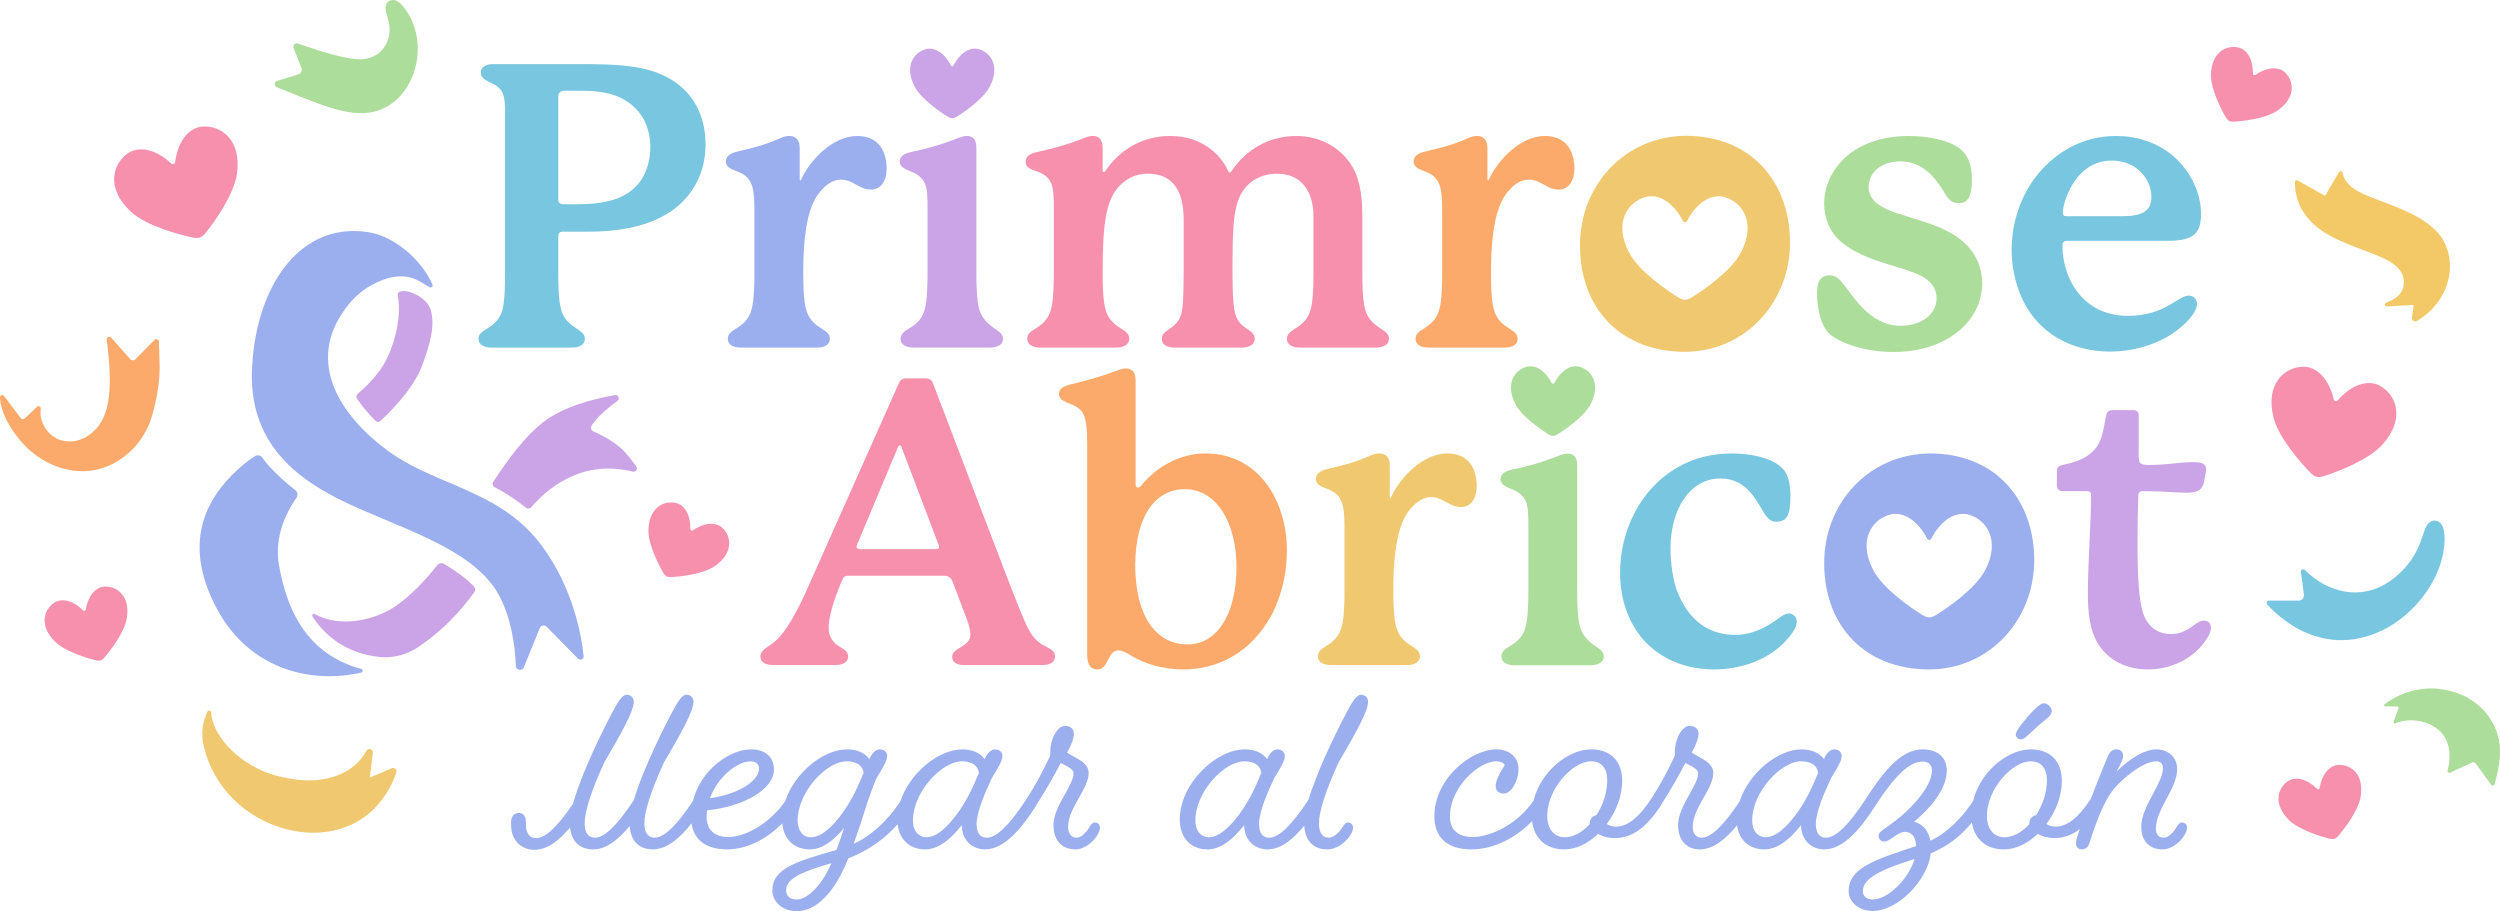 <svg viewBox="0 0 583.329 212.61" xmlns="http://www.w3.org/2000/svg" id="Calque_1"><defs><style>.cls-1{fill:#f790ad;}.cls-2{fill:#cba4e7;}.cls-3{fill:#78c6e0;}.cls-4{fill:#fcaa6b;}.cls-5{fill:#addd9b;}.cls-6{fill:#efc870;}.cls-7{fill:#f2c966;}.cls-8{fill:#9bafef;}</style></defs><path d="M255.502,191.91c-.251,0-.728.103-1.11.789-1.113,1.833-2.188,2.762-3.193,2.762-1.253,0-1.971-.934-1.971-2.562,0-2.276,1.295-4.57,2.548-6.788,1.152-2.04,2.24-3.966,2.24-5.748,0-1.957-1.815-2.939-3.417-3.807-.585-.316-1.142-.618-1.608-.953,1.022-1.841,1.582-3.392,1.582-4.387,0-1.123-.81-1.849-2.064-1.849-1.635,0-3.463,2.7-3.463,6.314v.635c-1.934,4.133-3.544,7.07-5.558,10.145-.006.011-.01.019-.016.03-3.861,5.952-6.956,8.97-9.198,8.97-1.985,0-2.401-1.715-2.401-3.154,0-3.066,2.153-7.721,3.562-10.77,1.635-2.628,2.465-4.138,2.465-5.102,0-.945-.7-1.581-1.742-1.581-.919,0-1.839.894-2.393,2.276-1.098-1.492-2.898-2.276-5.247-2.276-5.475,0-12.251,5.452-14.422,12.116-2.989,4.54-6.907,8.114-10.914,9.924l1.617-4.662.153-.488c.874-2.792,2.339-7.465,3.583-10.207,1.635-2.628,2.465-4.138,2.465-5.102,0-.945-.7-1.581-1.742-1.581-.919,0-1.839.894-2.393,2.276-1.098-1.492-2.898-2.276-5.247-2.276-5.473,0-12.247,5.448-14.42,12.109-3.307,4.786-8.915,8.336-13.285,8.336-3.201,0-5.037-1.698-5.037-4.661,0-.503.04-1.059.085-1.565,8.781-.875,15.625-5.009,15.625-9.465,0-2.978-2.019-4.755-5.399-4.755-4.793,0-11.689,4.676-13.497,12.03-3.738,5.686-6.746,8.577-8.938,8.577-1.549,0-2.401-1.177-2.401-3.315,0-2.82,1.548-7.631,4.587-14.273,3.76-6.399,6.873-11.879,6.873-14.136,0-.977-.679-1.634-1.688-1.634-.999,0-2.052,1.662-3.646,4.729-3.382,6.495-6.925,14.237-8.606,19.879-3.792,5.803-6.837,8.75-9.052,8.75-1.549,0-2.401-1.177-2.401-3.315,0-2.82,1.548-7.631,4.587-14.273,3.76-6.399,6.873-11.879,6.873-14.136,0-.977-.679-1.634-1.688-1.634-.999,0-2.052,1.662-3.646,4.729-3.549,6.815-7.277,15.005-8.842,20.699-3.573,5.328-6.457,8.031-8.578,8.031-1.985,0-2.401-1.715-2.401-3.154.019-.813-.051-1.397-.234-1.802-.389-.862-1.288-1.154-2.238-.725-.838.378-1.071,1.274-1.008,2.762.103,3.9,2.788,5.65,5.45,5.65,3.067,0,5.878-2.296,8.314-5.205.349,3.252,2.257,5.104,5.381,5.104,3.158,0,6.043-2.433,8.528-5.462.245,3.471,2.17,5.462,5.405,5.462,3.371,0,6.431-2.77,9.023-6.081.577,3.933,3.469,6.081,8.3,6.081,4.471,0,9.11-2.248,12.876-6.085.33,3.725,2.78,6.085,6.435,6.085,2.606,0,5.227-1.637,7.982-4.993-.468,1.446-.997,3.082-1.746,5.112-9.34,2.677-14.973,4.316-14.973,9.438,0,2.772,2.438,4.862,5.67,4.862,4.61,0,8.89-4.379,12.059-12.333,4.692-1.865,8.377-4.405,11.497-7.957.405,3.599,2.826,5.871,6.41,5.871,2.769,0,5.638-1.9,8.538-5.65.103,3.9,2.788,5.65,5.45,5.65,4.729,0,8.852-5.448,11.923-10.202.057-.094.1-.187.135-.276,2.199-3.466,4.036-6.645,5.596-9.689.257.145.533.285.803.421,1.072.544,2.181,1.105,2.181,2.025,0,1.266-.96,2.981-1.976,4.795-1.268,2.263-2.705,4.828-2.705,7.257,0,3.496,1.945,5.669,5.077,5.669,3.103,0,5.777-3.405,5.777-5.077,0-.743-.598-1.204-1.15-1.204ZM175.131,177.639c1.197,0,1.97.646,1.97,1.647,0,3.043-4.992,6.061-11.447,6.971,1.779-4.962,6.391-8.618,9.477-8.618ZM185.888,209.88c-1.537,0-2.455-.797-2.455-2.132,0-2.75,3.557-4.321,10.566-6.337-2.129,4.939-5.485,8.469-8.111,8.469ZM197.057,189.023c-2.905,4.201-5.559,6.331-7.888,6.331-1.851,0-3.046-1.533-3.046-3.907,0-6.667,6.714-13.808,11.44-13.808,2.267,0,3.667.935,3.952,2.637-1.218,3.064-2.448,5.731-4.458,8.747ZM223.956,189.024c-2.904,4.2-5.54,6.329-7.833,6.329-1.543,0-3.1-1.208-3.1-3.907,0-6.667,6.714-13.808,11.44-13.808,2.267,0,3.667.935,3.952,2.637-1.218,3.063-2.447,5.729-4.459,8.749Z" class="cls-8"></path><path d="M319.218,163.737c0-.977-.679-1.634-1.688-1.634-.999,0-2.052,1.662-3.646,4.729-3.353,6.44-6.864,14.104-8.562,19.734-3.837,5.901-6.916,8.895-9.149,8.895-1.985,0-2.401-1.715-2.401-3.154,0-3.066,2.153-7.721,3.562-10.77,1.635-2.628,2.465-4.138,2.465-5.102,0-.945-.7-1.581-1.742-1.581-.919,0-1.839.894-2.393,2.276-1.098-1.492-2.898-2.276-5.247-2.276-6.61,0-15.139,7.941-15.139,16.376,0,4.229,2.542,6.961,6.477,6.961,2.769,0,5.638-1.9,8.538-5.65.103,3.9,2.788,5.65,5.45,5.65,3.178,0,6.081-2.464,8.576-5.521.225,3.507,2.134,5.521,5.356,5.521,3.247,0,6.046-3.405,6.046-5.077,0-.72-.595-1.204-1.149-1.204-.25,0-.727.103-1.11.789-.508.835-1.855,2.762-3.463,2.762-1.424,0-2.24-1.208-2.24-3.315,0-2.82,1.548-7.631,4.587-14.273,3.76-6.397,6.873-11.876,6.873-14.136ZM289.857,189.024c-2.904,4.2-5.54,6.329-7.833,6.329-1.543,0-3.1-1.208-3.1-3.907,0-6.667,6.714-13.808,11.44-13.808,2.267,0,3.667.935,3.952,2.637-1.218,3.063-2.447,5.729-4.459,8.749Z" class="cls-8"></path><path d="M471.55,172.527c.62,0,1.239-.586,2.176-1.474l.181-.171c.828-.828,1.986-1.846,3.102-2.727l.172-.144c.897-.745,1.546-1.283,1.546-2.177,0-.744-.914-1.741-1.849-1.741-.92,0-2.791,2.025-3.553,2.896-.001.001-.002.002-.002.003-2.637,3.076-2.976,3.959-2.976,4.385,0,.71.625,1.149,1.203,1.149Z" class="cls-8"></path><path d="M509.156,191.91c-.25,0-.727.103-1.11.789-1.113,1.833-2.188,2.762-3.194,2.762-1.167,0-1.809-.757-1.809-2.132,0-2.315,1.257-4.658,2.472-6.924,1.218-2.271,2.478-4.618,2.478-6.957,0-2.704-2-4.594-4.862-4.594-2.575,0-5.954,1.897-9.219,5.132l.161-.394c.92-1.596,1.33-2.603,1.33-3.266,0-.881-.635-1.473-1.58-1.473-.61,0-1.451.274-1.988,1.577-1.523,3.661-2.85,6.981-4.008,10.015-2.85,4.328-5.516,6.432-8.15,6.432-.869,0-1.633-.218-2.184-.619,2.292-3.04,3.603-6.693,3.603-10.067,0-4.595-2.703-7.338-7.231-7.338-3.135,0-6.64,1.727-9.376,4.617-2.046,2.162-3.456,4.77-4.108,7.457-2.94,4.368-6.365,7.564-9.959,9.261-.422-2.351-1.721-3.879-3.788-4.463,4.849-4.045,7.617-8.361,7.617-11.903,0-3.065-2.131-4.97-5.561-4.97-4.878,0-8.732,4.436-13.379,11.606-.004.007-.007.014-.011.021-3.864,5.957-6.961,8.979-9.204,8.979-1.985,0-2.401-1.715-2.401-3.154,0-3.066,2.153-7.721,3.562-10.77,1.635-2.628,2.465-4.138,2.465-5.102,0-.945-.7-1.581-1.742-1.581-.919,0-1.839.894-2.393,2.276-1.098-1.492-2.898-2.276-5.247-2.276-5.482,0-12.268,5.466-14.43,12.143-3.705,5.612-6.687,8.464-8.864,8.464-1.321,0-2.078-.934-2.078-2.562,0-2.276,1.295-4.57,2.548-6.788,1.152-2.04,2.24-3.966,2.24-5.748,0-1.957-1.815-2.939-3.417-3.807-.585-.316-1.142-.618-1.608-.953,1.022-1.841,1.582-3.392,1.582-4.387,0-1.123-.81-1.849-2.064-1.849-1.635,0-3.463,2.7-3.463,6.314v.635c-1.934,4.133-3.544,7.07-5.558,10.145-.002.004-.003.006-.005.01-2.844,4.311-5.505,6.408-8.133,6.408-.869,0-1.633-.218-2.184-.619,2.292-3.04,3.603-6.693,3.603-10.067,0-4.595-2.703-7.338-7.229-7.338-3.135,0-6.641,1.727-9.376,4.617-2.014,2.128-3.41,4.687-4.075,7.329-3.72,5.519-10.038,8.499-14.201,8.499-3.422,0-5.307-1.693-5.307-4.769,0-6.867,6.728-12.893,10.794-12.893.983,0,1.713.321,1.988.866-1.403,2.177-2.115,3.834-2.115,4.925,0,1.058.747,1.741,1.903,1.741,1.544,0,3.409-2.577,3.409-5.776,0-2.673-2.11-4.54-5.131-4.54-3.047,0-6.712,1.765-9.565,4.604-3.178,3.162-4.928,7.076-4.928,11.02,0,4.974,3.064,7.714,8.628,7.714,5.006,0,10.216-2.496,14.165-6.598.505,4.103,3.283,6.598,7.516,6.598,2.686,0,5.481-1.289,7.892-3.633,1.038.644,2.39.996,3.837.996,4.035,0,7.362-2.33,10.803-7.584.03-.059.043-.109.068-.165,2.225-3.503,4.079-6.71,5.653-9.781.257.145.533.285.803.421,1.072.544,2.181,1.105,2.181,2.025,0,1.266-.96,2.981-1.976,4.795-1.268,2.263-2.705,4.828-2.705,7.257,0,3.496,1.945,5.669,5.077,5.669,3.221,0,6.161-2.53,8.679-5.645.479,3.469,2.874,5.645,6.383,5.645,2.769,0,5.638-1.9,8.538-5.65.103,3.9,2.788,5.65,5.45,5.65,4.729,0,8.852-5.448,11.923-10.202.002-.004.003-.007.005-.011,4.513-7.017,8.006-10.286,10.99-10.286,1.45,0,2.186.717,2.186,2.132,0,3.862-5.242,9.234-8.549,11.715-.855.654-1.536,1.131-2.083,1.514-1.233.862-1.797,1.256-1.797,1.998,0,.76.574,1.312,1.365,1.312.584,0,1.226-.449,1.969-.968.867-.606,1.85-1.292,2.82-1.292,1.588,0,2.464,1.117,2.606,3.324-9.829,3.191-15.754,5.151-15.754,10.482,0,2.649,2.438,4.647,5.67,4.647,5.698,0,12.702-6.995,13.503-13.432,4.212-1.806,7.112-4.212,9.578-7.188.613,3.901,3.361,6.254,7.475,6.254,2.686,0,5.481-1.289,7.892-3.633,1.038.644,2.39.996,3.837.996,2.152,0,4.103-.671,5.977-2.087-.231.679-.452,1.341-.661,1.984-.168.56-.228.852-.228,1.374,0,.938.708,1.365,1.365,1.365,1.329,0,1.694-1.183,1.89-1.817,1.261-4.036,3.237-9.423,5.487-12.168,2.635-3.172,7.26-6.567,9.947-6.567,1.028,0,1.594.565,1.594,1.594,0,1.698-1.101,3.747-2.267,5.917-1.371,2.553-2.79,5.192-2.79,7.803,0,3.231,1.884,5.239,4.916,5.239,3.103,0,5.776-3.405,5.776-5.077,0-.743-.597-1.204-1.149-1.204ZM372.505,190.205c-.906.132-1.573.894-1.573,1.833,0,.074,0,.159.018.252-1.808,1.977-3.884,3.063-5.862,3.063-2.473,0-4.069-1.956-4.069-4.983,0-6.316,5.936-12.731,10.203-12.731,2.45,0,3.8,1.578,3.8,4.445,0,2.67-.915,5.622-2.516,8.121ZM419.776,189.024c-2.904,4.2-5.54,6.329-7.833,6.329-1.543,0-3.1-1.208-3.1-3.907,0-6.667,6.714-13.808,11.44-13.808,2.267,0,3.667.935,3.952,2.637-1.218,3.063-2.447,5.729-4.459,8.749ZM436.959,209.88c-1.108,0-2.293-.518-2.293-1.971,0-3.052,4.408-5.072,12.05-7.477-1.359,4.68-6.221,9.447-9.757,9.447ZM475.095,190.205c-.907.132-1.574.895-1.574,1.833,0,.074,0,.159.018.252-1.807,1.977-3.883,3.063-5.861,3.063-2.473,0-4.069-1.956-4.069-4.983,0-6.316,5.936-12.731,10.202-12.731,2.451,0,3.801,1.578,3.801,4.445,0,2.67-.915,5.622-2.516,8.121Z" class="cls-8"></path><path d="M91.569,179.201c.616-.117,1.115.479.91,1.071-2.544,7.343-8.541,13.444-18.011,13.992-2.656.174-5.534-.182-8.375-.993-8.523-2.432-16.174-9.175-18.544-19.124-.783-3.287-.165-5.755.829-8.066.193-.449.871-.345.9.142.363,6.021,7.24,12.491,14.684,14.615,3.099.884,7.206,1.499,9.998,1.177,6.555-.687,9.835-3.744,11.533-6.824.389-.707,1.451-.477,1.507.327l-.694,5.761c-.008.065.058.115.118.089l5.145-2.169Z" class="cls-6"></path><path d="M556.536,164.825c-.252-.001-.364-.328-.163-.479,4.67-3.498,10.448-4.658,16.216-2.889,4.784,1.467,8.56,4.951,10.11,9.691,1.023,3.251.793,6.9-.642,11.868-.099.343-.555.425-.765.136l-3.608-4.97c-.217-.298-.615-.401-.949-.244l-5.031,2.361c-.333.156-.685-.149-.595-.506,1.403-5.571-.48-9.729-5.441-11.251-2.23-.684-4.68-.652-6.77.274-.248.11-.503-.148-.408-.402l1.171-3.122c.084-.223-.081-.46-.318-.46l-2.808-.005Z" class="cls-5"></path><path d="M540.996,184.145c.117-.038.214-.139.239-.283.516-3.074,2.213-5.332,4.515-5.39,2.855-.071,5.936,2.282,5.056,7.481-.549,3.244-3.773,7.411-5.224,9.115-.204.24-.592.562-.878.655-.287.091-.79.053-1.096-.023-2.171-.544-7.216-2.063-9.547-4.385-3.736-3.721-2.596-7.426-.23-9.026,1.908-1.291,4.601-.438,6.806,1.764.103.103.241.128.358.091Z" class="cls-1"></path><path d="M4.851,97.565c.226.299.662.335.933.076l2.925-2.786c.38-.235.851.075.801.519-.2,1.771.11,3.483,1.732,5.399,2.154,2.545,6.542,3.327,10.285.159,4.523-3.828,4.676-11.059,3.388-21.684-.07-.581.652-.906,1.039-.468l4.436,5.025c.312.353.858.368,1.188.033l4.469-4.528c.365-.37.996-.132,1.021.388.049.975.11,2.666.176,5.592.148,6.593-2.314,13.416-2.314,13.416-1.283,2.885-2.722,5.131-5.267,7.286-8.308,7.033-18.968,3.849-24.86-3.111C2.067,99.648.143,96.014.001,92.734c-.022-.512.653-.73.959-.319l3.892,5.15Z" class="cls-4"></path><path d="M137.299,54.056h-6.022c-.834,0-1.019.556-1.019,1.204v8.339c0,6.485.463,8.431,1.111,9.821.649,1.39,1.76,2.316,3.151,3.243,1.111.741,1.946,1.297,1.946,2.409,0,1.389-1.297,2.038-3.058,2.038h-18.622c-1.76,0-3.151-.649-3.151-2.038,0-1.112.834-1.668,2.039-2.409,1.389-.834,2.502-1.853,3.15-3.243.649-1.39,1.019-3.335,1.019-9.821V26.354c0-3.613-.185-5.373-2.594-6.671-1.482-.834-3.058-1.204-3.058-2.779,0-1.112.926-1.946,2.872-1.946h18.623c11.025,0,19.919,0,26.035,6.023,3.52,3.428,4.91,8.246,4.91,12.693,0,3.057-.649,5.837-1.669,8.061-3.798,8.153-12.322,12.322-25.664,12.322ZM151.753,34.322c0-2.872-.834-5.93-2.687-8.153-3.15-3.892-7.597-5.003-13.713-5.003h-3.521c-1.204,0-1.574.556-1.574,1.575v23.718c0,.834.37,1.204,1.297,1.204h3.52c7.32-.093,12.045-1.668,14.824-6.115,1.112-1.853,1.853-4.54,1.853-7.226Z" class="cls-3"></path><path d="M206.882,39.325c0,2.872-1.297,4.911-3.706,4.911-1.204,0-2.224-.464-3.521-1.205-1.296-.741-2.223-1.112-3.428-1.112-1.389,0-2.779.649-4.076,1.946-2.039,2.039-4.725,5.652-4.725,19.735,0,6.485.463,8.431,1.112,9.821.648,1.39,1.759,2.409,3.15,3.243,1.204.741,1.946,1.297,1.946,2.409,0,1.389-1.297,2.038-3.058,2.038h-17.696c-1.76,0-3.058-.649-3.058-2.038,0-1.112.834-1.76,1.946-2.409,1.39-.834,2.502-1.853,3.151-3.243.648-1.39,1.111-3.428,1.111-9.821v-14.361c0-3.335-.185-5.374-.926-6.763-.649-1.204-1.482-1.853-3.15-2.502-1.019-.371-2.595-.926-2.595-2.224,0-1.204.834-1.946,2.78-2.409,3.613-.834,6.486-1.575,9.821-3.058,1.019-.463,1.575-.556,2.224-.556,1.39,0,2.409.834,2.409,2.779v7.227c0,.185,0,.371.186.371.092,0,.092-.092.185-.278,2.039-4.447,7.319-10.099,13.064-10.099,2.224,0,3.891.741,5.003,1.946,1.389,1.482,1.853,3.799,1.853,5.652Z" class="cls-8"></path><path d="M324.084,79.072c0,1.389-1.39,2.038-3.058,2.038h-17.696c-1.76,0-3.058-.649-3.058-2.038,0-1.112.926-1.76,1.946-2.409,1.39-.834,2.502-1.853,3.15-3.243.649-1.39,1.112-3.428,1.112-9.821v-12.971c0-6.3-3.058-10.099-8.524-10.099-2.594,0-5.188.926-6.949,2.779-3.242,3.335-3.428,8.524-3.428,20.291,0,6.763.371,8.987.834,10.191.463,1.204,1.204,2.039,2.317,2.78.926.648,2.038,1.204,2.038,2.502,0,1.389-1.389,2.038-3.057,2.038h-15.565c-1.76,0-3.058-.649-3.058-2.038,0-1.297,1.019-1.76,2.039-2.502.926-.649,1.853-1.482,2.317-2.78.463-1.204.74-3.428.74-10.191v-12.323c0-6.578-2.409-10.747-8.338-10.747-2.224,0-4.539.741-6.393,2.594-3.335,3.336-4.169,8.431-4.169,20.476,0,6.393.463,8.431,1.111,9.821.649,1.39,1.853,2.409,3.151,3.243,1.204.741,1.946,1.204,1.946,2.409,0,1.389-1.389,2.038-3.058,2.038h-17.696c-1.667,0-3.058-.649-3.058-2.038,0-1.205.834-1.76,1.946-2.409,1.39-.834,2.502-1.853,3.151-3.243.648-1.39,1.111-3.335,1.111-9.821v-14.268c0-3.335,0-5.373-.741-6.856-.648-1.204-1.667-1.946-3.243-2.502-1.111-.371-2.594-.834-2.594-2.131,0-1.204.648-1.946,2.872-2.409,3.799-.834,7.69-1.946,10.562-3.15,1.112-.463,1.669-.556,2.317-.556,1.112,0,2.224.649,2.224,2.779v5.188c0,.278.093.463.278.463.093,0,.185,0,.37-.278,3.428-5.096,8.802-8.153,15.102-8.153,7.32,0,11.767,4.262,13.527,8.153.093.185.186.371.371.371s.278-.093.463-.371c3.428-5.096,8.802-8.153,15.102-8.153,5.003,0,9.636,2.224,12.507,6.3,2.039,2.965,2.873,6.763,2.873,12.415v13.157c0,6.393.463,8.431,1.111,9.821.649,1.39,1.853,2.409,3.15,3.243,1.019.649,1.947,1.204,1.947,2.409Z" class="cls-1"></path><path d="M367.356,39.325c0,2.872-1.296,4.911-3.706,4.911-1.204,0-2.224-.464-3.52-1.205-1.297-.741-2.225-1.112-3.429-1.112-1.389,0-2.779.649-4.076,1.946-2.039,2.039-4.725,5.652-4.725,19.735,0,6.485.463,8.431,1.111,9.821.649,1.39,1.76,2.409,3.151,3.243,1.204.741,1.946,1.297,1.946,2.409,0,1.389-1.297,2.038-3.058,2.038h-17.696c-1.76,0-3.058-.649-3.058-2.038,0-1.112.834-1.76,1.946-2.409,1.39-.834,2.502-1.853,3.151-3.243.648-1.39,1.111-3.428,1.111-9.821v-14.361c0-3.335-.185-5.374-.926-6.763-.648-1.204-1.482-1.853-3.15-2.502-1.019-.371-2.595-.926-2.595-2.224,0-1.204.834-1.946,2.78-2.409,3.613-.834,6.486-1.575,9.821-3.058,1.019-.463,1.575-.556,2.224-.556,1.389,0,2.409.834,2.409,2.779v7.227c0,.185,0,.371.186.371.092,0,.092-.092.185-.278,2.039-4.447,7.319-10.099,13.064-10.099,2.224,0,3.891.741,5.003,1.946,1.389,1.482,1.853,3.799,1.853,5.652Z" class="cls-4"></path><path d="M426.935,64.248c2.039,0,2.872,1.667,5.373,4.91,3.428,4.54,7.134,6.856,11.026,6.856,5.373,0,8.523-2.965,8.523-6.393,0-2.224-1.111-4.355-5.095-5.93-4.725-1.853-12.415-3.15-17.233-7.319-2.595-2.224-3.892-5.466-3.892-8.894,0-4.818,2.687-10.006,8.153-13.064,3.521-1.946,7.69-2.687,11.581-2.687,4.818,0,9.081,1.112,11.118,2.409,3.243,1.946,3.614,5.281,3.614,7.69,0,2.502-.278,5.559-2.873,5.559-1.667,0-2.316-.463-3.335-2.131-1.76-2.779-4.632-7.597-10.47-7.597-4.539,0-7.412,2.687-7.412,5.93,0,3.057,2.41,4.818,7.042,6.3,5.93,1.946,12.044,3.243,16.028,7.505,2.224,2.316,3.428,5.466,3.428,8.709,0,4.355-2.131,9.08-6.949,12.23-4.076,2.779-9.079,3.799-13.712,3.799-6.579,0-12.508-2.039-15.01-4.262-1.946-1.853-2.872-5.652-2.872-9.543,0-3.428,1.482-4.076,2.965-4.076Z" class="cls-5"></path><path d="M512.638,70.919c0,1.946-2.779,5.003-5.93,7.041-3.983,2.595-9.172,4.077-14.36,4.077-8.709,0-17.419-4.077-21.218-13.99-1.111-3.057-1.76-6.393-1.76-9.728,0-9.266,4.447-18.808,13.435-23.811,3.336-1.853,7.134-2.779,10.933-2.779,4.817,0,9.451,1.482,13.064,4.447,4.91,4.077,6.764,9.636,6.764,13.619,0,4.17-1.205,6.393-7.598,6.393h-23.625c-.741,0-1.112.371-1.112,1.019,0,1.482.186,6.301,3.243,10.562,3.151,4.355,7.598,5.93,12.045,5.93,8.616,0,11.673-4.725,14.175-4.725,1.297,0,1.946,1.019,1.946,1.946ZM482.249,50.443h12.879c4.633,0,6.856-1.112,6.856-4.54,0-3.891-3.242-8.431-9.264-8.431-8.616,0-11.396,9.914-11.396,12.045,0,.741.185.926.926.926Z" class="cls-3"></path><path d="M246.165,153.143c0,1.111-.74,2.038-3.057,2.038h-18.16c-1.667,0-2.779-.649-2.779-1.853,0-.926.648-1.482,1.389-1.946s1.482-.834,2.039-1.39.833-1.112.833-1.946c0-1.019-.37-2.409-1.204-4.54l-2.965-7.783c-.37-.926-.833-1.389-2.224-1.389h-22.143c-.741,0-1.112.278-1.482,1.204-2.224,5.373-3.058,8.709-3.058,10.933,0,.926.186,1.667.463,2.224.834,1.667,2.039,2.131,2.873,2.687.833.556,1.204,1.019,1.204,1.853,0,1.39-1.389,1.946-3.15,1.946h-14.176c-1.853,0-3.15-.556-3.15-2.038,0-.927.648-1.482,1.574-2.131,1.482-1.019,2.873-1.946,4.725-4.818,1.39-2.131,2.873-4.818,4.355-8.153l21.587-48.456c.371-.926.834-1.297,1.76-1.297h4.54c.926,0,1.482.371,1.76,1.205,1.204,3.15,18.437,48.456,20.104,52.44,1.76,4.262,2.502,6.023,4.077,7.505.833.834,1.946,1.297,2.779,1.76.834.464,1.482.927,1.482,1.946ZM200.397,126.089c-.278.649-.556,1.205-.556,1.482,0,.371.37.556.834.556h17.696c.371,0,.741-.092.741-.463,0-.278-.093-.463-.185-.741l-8.616-22.699c-.093-.186-.186-.278-.371-.278s-.278.092-.37.278l-9.172,21.865Z" class="cls-1"></path><path d="M276.095,156.201c-4.632,0-8.986-1.297-12.044-3.15-1.389-.834-2.224-1.297-3.058-1.297-1.111,0-1.667.649-2.316,1.946-.834,1.76-1.39,2.502-2.687,2.502-1.297,0-2.317-.834-2.317-3.521v-49.104c0-3.335-.185-5.374-.834-6.856-.555-1.204-1.667-1.946-3.15-2.502-1.204-.463-2.594-1.019-2.594-2.224s.648-1.76,2.779-2.316c3.892-.926,7.69-2.038,10.841-3.242.74-.278,1.389-.464,2.038-.464,1.204,0,2.224.649,2.224,2.78v24.182c0,.556.186.834.556.834.278,0,.463-.092.741-.463,3.613-4.447,9.079-7.505,15.009-7.505,12.322,0,18.993,10.932,18.993,22.699,0,5.188-1.204,10.284-3.335,14.546-5.095,9.728-13.342,13.157-20.847,13.157ZM277.114,150.363c7.134,0,11.396-7.505,11.396-18.067,0-10.284-4.632-18.16-12.044-18.16-6.486,0-11.489,5.652-11.581,17.604,0,12.137,4.91,18.623,12.229,18.623Z" class="cls-4"></path><path d="M344.566,113.396c0,2.872-1.297,4.911-3.706,4.911-1.204,0-2.224-.464-3.521-1.205-1.296-.741-2.223-1.112-3.428-1.112-1.389,0-2.779.649-4.076,1.946-2.039,2.039-4.725,5.652-4.725,19.735,0,6.485.463,8.431,1.112,9.821.648,1.39,1.759,2.409,3.15,3.243,1.204.741,1.946,1.297,1.946,2.409,0,1.389-1.297,2.038-3.058,2.038h-17.696c-1.76,0-3.058-.649-3.058-2.038,0-1.112.834-1.76,1.946-2.409,1.39-.834,2.502-1.853,3.151-3.243.648-1.39,1.111-3.428,1.111-9.821v-14.361c0-3.335-.185-5.374-.926-6.763-.649-1.204-1.482-1.853-3.15-2.502-1.019-.371-2.595-.926-2.595-2.224,0-1.204.834-1.946,2.78-2.409,3.613-.834,6.486-1.575,9.821-3.058,1.019-.463,1.575-.556,2.224-.556,1.39,0,2.409.834,2.409,2.779v7.227c0,.185,0,.371.186.371.092,0,.092-.092.185-.278,2.039-4.447,7.319-10.099,13.064-10.099,2.224,0,3.891.741,5.003,1.946,1.389,1.482,1.853,3.799,1.853,5.652Z" class="cls-6"></path><path d="M399.882,156.201c-8.524,0-17.048-4.17-20.476-13.99-.927-2.594-1.39-5.559-1.39-8.616,0-9.172,4.262-19.271,13.435-24.553,3.613-2.131,7.967-3.242,12.692-3.242,3.799,0,9.266.834,11.767,3.52,1.482,1.482,1.853,4.077,1.853,6.208,0,1.575-.092,2.78-.278,3.614-.37,1.76-1.204,2.594-3.057,2.594-1.112,0-1.76-.556-2.502-1.575-.741-1.019-1.946-3.428-3.336-5.095-1.667-1.946-3.891-3.428-7.134-3.428-7.134,0-11.673,7.134-11.673,16.306,0,3.335.555,7.597,1.667,10.284,3.428,8.524,9.45,9.914,13.527,9.914,4.262,0,7.782-2.224,9.914-3.799,1.019-.741,1.76-1.205,2.502-1.205,1.019,0,1.853.834,1.853,1.853,0,.834-.37,1.667-.926,2.501-3.706,5.466-10.655,8.709-18.437,8.709Z" class="cls-3"></path><path d="M515.885,146.472c0,.926-.463,1.853-1.112,2.779-2.502,3.892-7.597,6.949-13.527,6.949-6.115,0-10.007-2.965-11.952-6.393-1.667-3.057-2.131-6.671-2.131-11.396,0-7.135.741-16.214.741-22.885,0-.649-.278-.926-.926-.926h-5.745c-.741,0-1.297-.464-1.297-1.297v-3.428c0-.834.463-1.204,1.297-1.39,4.91-.927,7.319-2.779,8.523-5.096.927-1.853,1.204-4.077,1.669-6.393.185-.926.648-1.297,1.389-1.297h5.003c.741,0,1.204.464,1.204,1.205v9.172c0,2.039.278,2.409,2.316,2.409,4.911,0,6.857-.649,10.285-.649,1.667,0,3.15.093,3.15,1.76,0,.649-.278,1.297-.37,2.131-.371,2.687-1.575,3.242-4.262,3.242-2.595,0-5.095-.37-10.192-.37-.648,0-1.019.37-1.019,1.019-.092,3.521-.185,7.412-.185,11.118,0,7.041.278,13.527,1.389,16.584,1.39,3.706,4.262,4.633,6.394,4.633,4.076,0,5.744-3.15,7.689-3.15,1.019,0,1.669.649,1.669,1.668Z" class="cls-2"></path><path d="M362.371,89.554c.123-.001.246-.067.314-.196,1.429-2.77,3.734-4.404,5.944-3.756,2.741.803,4.957,3.984,2.533,8.666-1.512,2.922-5.854,5.907-7.755,7.087-.267.166-.735.355-1.036.356-.301-.001-.769-.19-1.036-.356-1.901-1.181-6.243-4.165-7.755-7.087-2.423-4.683-.207-7.864,2.533-8.666,2.211-.647,4.515.986,5.944,3.756.067.13.19.196.314.196Z" class="cls-5"></path><path d="M374.218,153.187c0,1.389-1.389,2.038-3.057,2.038h-17.789c-1.669,0-3.058-.649-3.058-2.038,0-1.112.834-1.76,1.946-2.409,1.482-.834,2.687-1.946,3.243-3.243.648-1.39,1.111-3.428,1.111-9.821v-14.268c0-3.335,0-5.373-.74-6.763-.649-1.204-1.575-1.946-3.243-2.594-1.112-.463-2.502-1.019-2.502-2.224,0-1.112.648-1.853,2.78-2.316,3.242-.649,6.763-1.668,9.171-2.594,1.76-.649,2.595-1.112,3.706-1.112,1.297,0,2.224.649,2.224,2.779v29.092c0,6.393.463,8.431,1.112,9.728.648,1.297,1.76,2.409,3.15,3.335,1.112.741,1.946,1.297,1.946,2.409Z" class="cls-5"></path><path d="M536.867,133.466c-.071-.526.565-.849.941-.473,1.552,1.551,4.297,3.781,8.062,4.765,5.206,1.338,9.634-.291,13.055-3.131,6.63-5.504,5.963-11.092,7.888-12.69.998-.829,2.148-.458,2.74.255,1.243,1.497,1.058,5.624-.065,9.205-1.407,4.541-4.453,8.996-8.444,12.309-6.701,5.563-16.007,7.989-25.262,2.788-2.457-1.437-4.777-3.264-6.746-5.417-.33-.361-.081-.942.408-.942l6.894.01c.757.001,1.341-.666,1.24-1.417l-.712-5.263Z" class="cls-3"></path><path d="M562.869,71.156l-5.91.356c-.522.032-.675-.694-.187-.882,2.373-.914,3.966-2.173,4.106-4.409.194-3.093-2.133-5.027-6.725-6.82-5.876-2.344-11.98-4.044-15.741-8.608-1.941-2.293-2.958-5.249-2.942-8.27.002-.344.386-.555.686-.387l6.133,3.442c.131.073.297.028.372-.102l3.085-5.305c.213-.366.756-.269.836.147.336,1.746,1.609,3.431,4.696,4.88,4.663,2.174,12.361,3.973,16.971,8.497,2.484,2.414,3.591,5.777,3.374,9.245-.279,4.453-2.846,9.077-7.653,11.938-.573.341-1.292-.135-1.195-.794l.383-2.615c.025-.173-.115-.325-.289-.314Z" class="cls-7"></path><path d="M70.315,15.821l-1.806-4.625c-.244-.625.357-1.246.991-1.026,6.015,2.087,11.493,3.695,14.481,3.672,3.958-.071,5.792-2.467,6.505-4.476,1.336-3.764-.952-6.36-.433-8.188.296-1.043,1.555-1.467,2.52-.973.717.367,1.328,1.031,1.893,1.825,2.831,3.659,4.007,9.484,2.024,15.072-2.045,5.762-6.141,8.439-10.023,9.125-3.439.549-6.999-.224-11.452-1.804-3.242-1.151-6.852-2.615-10.426-4.073-.684-.279-.639-1.263.068-1.478l4.902-1.491c.659-.2,1.007-.919.757-1.56Z" class="cls-5"></path><path d="M222.183,15.44c.123-.001.246-.067.314-.196,1.429-2.77,3.734-4.404,5.944-3.756,2.741.803,4.957,3.984,2.533,8.666-1.512,2.922-5.854,5.907-7.755,7.087-.267.166-.735.355-1.036.356-.301-.001-.769-.19-1.036-.356-1.901-1.181-6.243-4.165-7.755-7.087-2.423-4.683-.207-7.864,2.533-8.666,2.211-.647,4.515.986,5.944,3.756.067.13.19.196.314.196Z" class="cls-2"></path><path d="M234.029,79.072c0,1.389-1.389,2.038-3.057,2.038h-17.789c-1.669,0-3.058-.649-3.058-2.038,0-1.112.834-1.76,1.946-2.409,1.482-.834,2.687-1.946,3.243-3.243.648-1.39,1.111-3.428,1.111-9.821v-14.268c0-3.335,0-5.373-.74-6.763-.649-1.204-1.575-1.946-3.243-2.594-1.112-.463-2.502-1.019-2.502-2.224,0-1.112.648-1.853,2.78-2.316,3.242-.649,6.763-1.668,9.171-2.594,1.76-.649,2.595-1.112,3.706-1.112,1.297,0,2.224.649,2.224,2.779v29.092c0,6.393.463,8.431,1.112,9.728.648,1.297,1.76,2.409,3.15,3.335,1.112.741,1.946,1.297,1.946,2.409Z" class="cls-2"></path><path d="M450.286,105.799c-14.268.185-24.645,11.581-24.645,25.572,0,15.102,9.913,24.83,24.459,24.83,14.084,0,24.553-11.582,24.553-25.479,0-14.175-9.079-24.923-24.367-24.923ZM463.219,132.999c-2.248,4.345-8.704,8.783-11.531,10.539-.398.247-1.093.528-1.541.53-.448-.002-1.143-.283-1.541-.53-2.827-1.755-9.283-6.194-11.531-10.539-3.604-6.963-.309-11.693,3.767-12.887,3.287-.963,6.714,1.466,8.839,5.585.1.193.283.291.466.292.184-.001.367-.099.466-.292,2.124-4.12,5.552-6.548,8.839-5.585,4.076,1.194,7.371,5.924,3.767,12.887Z" class="cls-8"></path><path d="M393.3,31.682c-14.268.185-24.645,11.581-24.645,25.572,0,15.102,9.913,24.83,24.459,24.83,14.084,0,24.553-11.582,24.553-25.479,0-14.175-9.079-24.923-24.367-24.923ZM406.233,58.882c-2.248,4.345-8.704,8.783-11.531,10.539-.398.247-1.093.528-1.541.53-.448-.002-1.143-.283-1.541-.53-2.827-1.755-9.283-6.194-11.531-10.539-3.604-6.963-.309-11.693,3.767-12.887,3.287-.963,6.714,1.466,8.839,5.585.1.193.283.291.466.292.184-.001.367-.099.466-.292,2.124-4.12,5.552-6.548,8.839-5.585,4.076,1.194,7.371,5.924,3.767,12.887Z" class="cls-6"></path><path d="M525.861,17.507c.109.058.249.058.369-.025,2.569-1.766,5.372-2.115,7.014-.499,2.036,2.003,2.484,5.854-1.865,8.834-2.714,1.86-7.951,2.437-10.184,2.578-.314.02-.816-.035-1.082-.176-.265-.143-.588-.531-.745-.804-1.117-1.939-3.531-6.622-3.482-9.912.079-5.272,3.535-7.027,6.33-6.439,2.254.475,3.513,3.003,3.462,6.12-.002.146.075.262.183.321Z" class="cls-1"></path><path d="M161.273,123.779c.109.058.249.058.369-.025,2.569-1.766,5.372-2.115,7.014-.499,2.036,2.003,2.484,5.854-1.865,8.834-2.714,1.86-7.951,2.437-10.184,2.578-.314.02-.816-.035-1.082-.176-.265-.143-.588-.531-.745-.804-1.117-1.939-3.531-6.622-3.482-9.912.079-5.272,3.535-7.027,6.33-6.439,2.254.475,3.513,3.003,3.462,6.12-.002.146.075.262.183.321Z" class="cls-1"></path><path d="M19.76,142.529c.117-.038.214-.139.239-.283.516-3.074,2.213-5.332,4.515-5.39,2.855-.071,5.936,2.282,5.056,7.481-.549,3.244-3.773,7.411-5.224,9.115-.204.24-.592.562-.878.655-.287.091-.79.053-1.096-.023-2.171-.544-7.216-2.063-9.547-4.385-3.736-3.721-2.596-7.426-.23-9.026,1.908-1.291,4.601-.438,6.806,1.764.103.103.241.128.358.091Z" class="cls-1"></path><path d="M544.929,93.58c.18.043.383-.008.527-.173,3.078-3.514,7.021-5.058,10.002-3.318,3.697,2.157,5.772,7.584.557,13.521-3.254,3.704-10.647,6.479-13.839,7.51-.449.145-1.198.251-1.636.144-.438-.111-1.05-.554-1.379-.892-2.339-2.403-7.577-8.313-8.722-13.109-1.835-7.687,2.537-11.514,6.814-11.692,3.449-.144,6.212,3.064,7.29,7.61.051.213.206.353.385.399Z" class="cls-1"></path><path d="M40.518,38.272c.174-.064.314-.219.343-.436.61-4.632,3.033-8.104,6.479-8.312,4.273-.258,9.011,3.105,7.967,10.938-.651,4.888-5.261,11.299-7.343,13.928-.293.37-.857.874-1.281,1.028-.425.151-1.181.121-1.642.023-3.28-.701-10.917-2.709-14.531-6.064-5.792-5.376-4.28-10.986-.821-13.508,2.789-2.034,6.868-.899,10.288,2.284.16.149.367.179.542.118Z" class="cls-1"></path><path d="M93.323,68.028c-.373.119-.581.5-.511.885.522,2.869.498,7.333-1.929,13.413-1.47,3.684-4.162,6.819-7.434,9.575-.32.27-.395.729-.164,1.078.421.636,1.155,1.685,2.09,2.788.928,1.094,1.748,1.931,2.267,2.436.319.31.823.314,1.147.009,4.221-3.967,8.221-8.679,9.859-13.3,1.564-4.414,2.936-8.587,1.878-12.506-.516-1.913-2.513-3.484-4.769-4.228-1.157-.381-1.947-.305-2.434-.15Z" class="cls-2"></path><path d="M148.476,108.855c-1.091-1.523-2.683-3.593-3.927-4.578-2.486-1.969-4.836-3.087-6.076-3.597-.523-.215-.726-.837-.434-1.321.46-.763,1.332-1.929,2.932-3.346,1.155-1.023,2.184-1.818,3.068-2.433.678-.471.253-1.534-.56-1.391-4.635.81-12.106,2.63-16.848,6.401-4.283,3.407-7.961,8.378-11.554,13.843-.276.42-.123.989.32,1.227,2.82,1.511,5.199,3.072,7.351,4.825.359.292.876.246,1.179-.103,2.596-2.994,5.631-5.527,9.632-7.3,5.718-2.534,11.235-1.763,14.115-1.038.692.174,1.216-.609.801-1.188Z" class="cls-2"></path><path d="M126.287,127.166c-1.558-2.08-3.249-3.842-5.034-5.374-2.688-2.307-5.592-4.088-8.591-5.617-7.416-3.781-15.412-6.037-22.145-10.98-1.784-1.309-3.439-2.689-4.941-4.125-2.182-2.085-4.035-4.292-5.489-6.579-3.867-6.085-4.877-12.745-1.506-19.25.312-.603.645-1.17.986-1.72.013-.021.027-.043.04-.064,2.004-3.215,4.47-5.525,7.097-6.942,7.715-4.163,11.087-.892,13.467.489.427.248.932-.179.733-.63-2.609-5.911-8.956-11.174-14.646-12.147-1.282-.219-2.53-.326-3.738-.326-14.107-.001-22.986,14.478-23.722,32.312-.307,7.447,1.596,13.216,4.76,17.811,2.314,3.36,5.302,6.091,8.602,8.381,3.92,2.72,8.273,4.825,12.45,6.63,6.87,2.97,14.14,5.741,20.169,9.172,3.262,1.856,6.146,3.913,8.416,6.295,1.17,1.227,2.193,2.531,2.994,3.953,3.142,5.574,3.997,12.376,4.178,16.919.024.591.497.925.974.925.361,0,.723-.191.892-.607l3.724-9.16c.157-.385.52-.598.89-.598.243,0,.489.092.68.286l7.362,7.479c.156.159.347.229.533.229.415,0,.81-.347.759-.839-.471-4.567-2.366-15.873-9.895-25.923Z" class="cls-8"></path><path d="M65.117,131.974c-.9-5.015.319-10.426,4.052-15.814.406-.586.28-1.385-.288-1.815-2.251-1.703-4.153-3.538-5.909-5.389-.738-.778-1.351-1.58-1.779-2.185-.393-.555-1.152-.697-1.722-.328-.971.63-1.846,1.255-2.595,1.882-7.748,6.488-15.155,17.165-6.222,33.809,7.256,13.52,21.165,17.621,33.62,14.813.468-.105.476-.765.012-.884-3.327-.859-6.431-2.366-9.073-4.477-5.462-4.364-8.551-11.006-10.096-19.613Z" class="cls-8"></path><path d="M110.547,136.803c-.637-.656-1.746-1.71-3.316-2.867-1.083-.798-2.292-1.586-3.637-2.372-.52-.304-1.189-.168-1.563.304-2.843,3.595-5.933,6.841-9.453,9.373-4.399,3.164-12.804,5.54-19.12,2.044-.369-.204-.767.241-.537.595,1.253,1.926,2.744,3.587,4.477,4.972,3.768,3.01,7.885,4.117,11.203,4.44,3.116.304,6.237-.498,8.849-2.225l.045-.03c5.758-3.833,9.842-8.285,13.155-12.831.314-.431.269-1.021-.103-1.404Z" class="cls-2"></path><path d="M82.222,72.241c-.013.021-.027.043-.04.064.013-.021.027-.043.04-.064Z" class="cls-3"></path></svg>